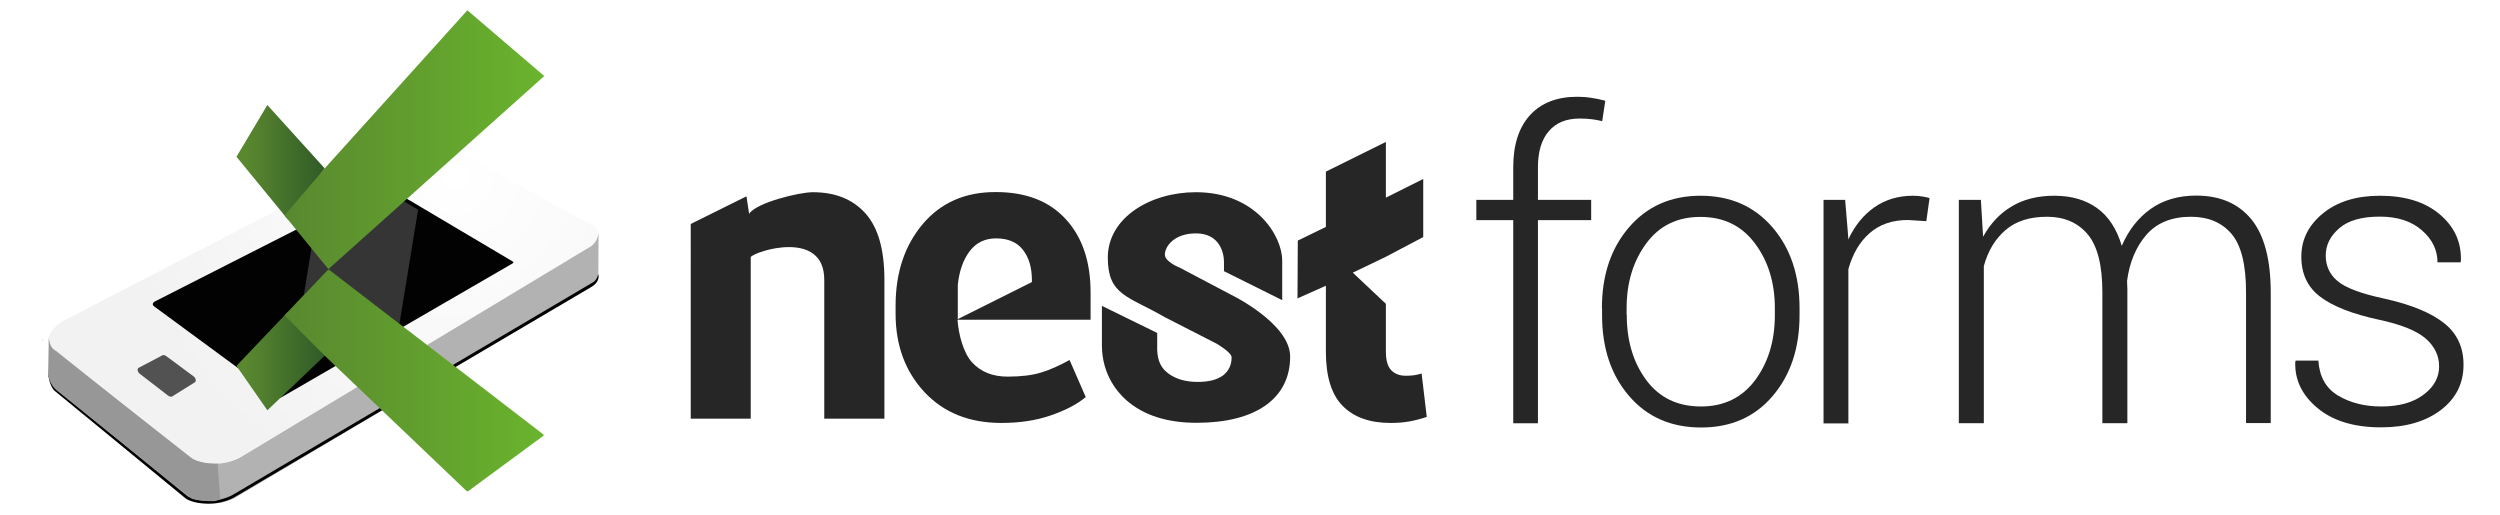 <?xml version="1.0" encoding="utf-8"?>
<!-- Generator: Adobe Illustrator 26.0.1, SVG Export Plug-In . SVG Version: 6.00 Build 0)  -->
<svg version="1.1" id="Layer_1" xmlns="http://www.w3.org/2000/svg" xmlns:xlink="http://www.w3.org/1999/xlink" x="0px" y="0px"
	 viewBox="0 0 1700 350" style="enable-background:new 0 0 1700 350;" xml:space="preserve">
<style type="text/css">
	.st0{fill:#262626;}
	
		.st1{clip-path:url(#SVGID_00000150790843345501837790000017031585887198906250_);fill:url(#SVGID_00000083792352419768548840000009464754789253547651_);}
	.st2{fill:#D3D3D3;}
	.st3{fill:#B3B2B2;}
	.st4{fill:#020203;}
	.st5{fill:#525252;}
	.st6{opacity:0.2;}
	.st7{clip-path:url(#SVGID_00000006674757190293628580000014661762314391298689_);fill:#FFFFFF;}
	.st8{fill:#6C922D;}
	.st9{fill:#979797;}
	.st10{filter:url(#Adobe_OpacityMaskFilter);}
	.st11{enable-background:new    ;}
	
		.st12{clip-path:url(#SVGID_00000087373733244587889420000013164935517048804247_);fill:url(#SVGID_00000177486406503243692120000004612850522679587497_);}
	.st13{mask:url(#SVGID_00000046309048919903763500000002744325977237435822_);}
	.st14{clip-path:url(#SVGID_00000143604246226665988610000015213877910216017800_);}
	
		.st15{clip-path:url(#SVGID_00000005961449627540791740000007699123442045304484_);fill:url(#SVGID_00000007420692828022815760000003405141635300936877_);}
	
		.st16{clip-path:url(#SVGID_00000096044926154518098890000001172209878332123795_);fill:url(#SVGID_00000050634988864172503680000017932679847957909421_);}
	
		.st17{clip-path:url(#SVGID_00000075151203006483259420000006309123311619205046_);fill:url(#SVGID_00000017486663290475690660000002929658126739529373_);}
	
		.st18{clip-path:url(#SVGID_00000072989000597324187050000014010979363518984071_);fill:url(#SVGID_00000156588366698596533520000007538715556230793126_);}
</style>
<g>
	<g>
		<g>
			<path class="st0" d="M507.6,133.5l1.8,11.9c5-7.7,34.2-14.7,43.3-14.7c15.3,0,27.2,4.8,35.8,14.4c8.6,9.6,12.9,24.6,12.9,45.1
				v94.5h-40.9v-94.5c0-34.6-47.1-19.4-50-15.4v109.9h-40.8V152.3L507.6,133.5z"/>
			<path class="st0" d="M680.9,287.6c-21.8,0-39.2-7-52.3-21c-13-14-19.6-31.7-19.6-53.2v-5.6c0-22.4,6.2-40.9,18.5-55.5
				c12.3-14.5,28.9-21.8,49.7-21.7c20.4,0,36.2,6.1,47.5,18.4c11.3,12.3,16.9,28.9,16.9,49.9v18.5h-90.5c0.7,9.9,4,22.7,10,29.1
				c5.9,6.4,13.9,9.6,24.1,9.6c9,0,16.5-0.9,22.5-2.7c6-1.8,12.5-4.7,19.6-8.6l11,25.2c-6.1,5.1-14.2,9.2-24.2,12.6
				C704.2,286,693.1,287.6,680.9,287.6 M677.3,162.1c-7.5,0-13.5,2.9-17.9,8.7c-4.4,5.8-7.1,13.4-8.1,22.8l0,23.4l50.4-25.2v-1.1
				c0-8.7-2-15.6-6.1-20.8C691.6,164.7,685.5,162.1,677.3,162.1"/>
			<path class="st0" d="M837.5,243c0-3.4-10.2-9.3-10.2-9.3l-35.2-18c-24.8-14.4-38.8-14.7-38.8-40.5c0-27.1,28.8-44.5,59.9-44.5
				c40.5,0,58.7,29.5,58.7,46.5l0,26.9l-39.6-19.7l0-6.4c0-6.1-3-19.3-19-19.3c-15.6,0-21.2,9.5-21.2,14.4c0,5,10.1,8.9,10.1,8.9
				l35.1,18.5c0,0,40,19.4,40,42c0,28.7-23.7,45-63.6,45c-20.1,0-36-5.1-47.7-15.3c-5-4.4-16.7-16.6-16.7-37.4V208l37.6,18.4
				c0,0.2,0,11.7,0,11.9c0.4,7.8,3,12.4,7.9,15.9c5,3.6,11.6,5.5,19.7,5.5c7.5,0,13.3-1.5,17.3-4.5
				C835.5,252.2,837.5,248.2,837.5,243"/>
			<path class="st0" d="M942.4,96.5v37.9l25.4-12.7v39.5l-25.4,13.4l-22.5,10.8l22.5,21.2v32.5c0,5.9,1.2,10.1,3.6,12.6
				c2.4,2.5,5.7,3.8,9.8,3.8c2.1,0,4-0.1,5.5-0.3c1.5-0.2,3.3-0.6,5.4-1.2l3.5,29.5c-4.1,1.4-8.1,2.4-12,3.1c-3.9,0.7-8.1,1-12.7,1
				c-14.1,0-24.9-3.9-32.5-11.6c-7.6-7.7-11.4-20-11.4-36.8v-44.9l-19.3,8.6l0.2-39.3l19.1-9.3v-37.6L942.4,96.5z"/>
			<path class="st0" d="M1029,287.8V149.7h-25.1v-13.8h25.1v-22.2c0-15.3,3.8-27,11.4-35.4c7.6-8.3,18.3-12.5,32.1-12.5
				c3.1,0,6.2,0.2,9.4,0.7c3.2,0.5,6.4,1.1,9.7,2l-2.1,13.9c-2.2-0.6-4.6-1-6.9-1.3c-2.4-0.3-5.2-0.5-8.4-0.5
				c-9.2,0-16.2,2.9-21.1,8.7c-4.9,5.8-7.3,13.9-7.3,24.4v22.2h36.2v13.8h-36.2v138.1H1029z"/>
			<path class="st0" d="M1089.3,209.6c0-22.4,6.1-40.7,18.4-55c12.3-14.3,28.5-21.5,48.7-21.5c20.3,0,36.6,7.2,48.9,21.5
				c12.3,14.3,18.4,32.7,18.4,55v4.6c0,22.5-6.1,40.8-18.3,55.1c-12.2,14.3-28.4,21.4-48.6,21.4c-20.4,0-36.7-7.1-49-21.4
				c-12.3-14.3-18.4-32.6-18.4-55.1V209.6z M1106.2,214.2c0,17.6,4.4,32.3,13.3,44.3c8.9,12,21.3,17.9,37.2,17.9
				c15.6,0,27.9-6,36.8-17.9c8.9-12,13.4-26.7,13.4-44.3v-4.6c0-17.3-4.5-32-13.5-44c-9-12.1-21.3-18.1-37.1-18.1s-28,6-36.9,18.1
				c-8.9,12.1-13.3,26.7-13.3,44V214.2z"/>
			<path class="st0" d="M1309.9,150.4l-12.5-0.8c-10.6,0-19.3,3-26,8.9c-6.8,5.9-11.6,14.1-14.5,24.5v104.9H1240V135.9h14.7
				l2.1,25.3v1.7c4.4-9.4,10.3-16.7,17.7-21.9c7.4-5.2,16.2-7.9,26.4-7.9c2.1,0,4.2,0.2,6.2,0.5c2,0.3,3.7,0.7,5,1.1L1309.9,150.4z"
				/>
			<path class="st0" d="M1347,135.9l1.5,25.1c4.9-8.9,11.3-15.8,19.4-20.6c8.1-4.9,17.8-7.3,29-7.3c11.6,0,21.3,2.8,29.1,8.4
				c7.8,5.6,13.4,14.2,16.8,25.7c4.6-10.7,11.1-19,19.6-25.1c8.5-6,18.8-9.1,31-9.1c16.2,0,28.7,5.4,37.5,16.1
				c8.8,10.8,13.2,27.4,13.2,50v88.6h-16.8v-89c0-18.7-3.3-32-9.9-39.7c-6.6-7.7-15.8-11.6-27.6-11.6c-13,0-23.1,4.1-30.2,12.2
				c-7.1,8.2-11.5,18.6-13.2,31.4c0,0.7,0,1.6,0.1,2.8c0,1.2,0.1,2.1,0.1,2.7v91.3h-17v-89c0-18.4-3.3-31.5-10-39.5
				c-6.7-7.9-15.9-11.9-27.6-11.9c-11.9,0-21.3,3-28.3,9.1c-7,6-11.9,14.2-14.7,24.4v106.9h-17V135.9H1347z"/>
			<path class="st0" d="M1658.6,249.1c0-7.1-2.9-13.3-8.8-18.6c-5.9-5.3-16.4-9.7-31.7-13c-18.2-3.9-31.6-9.1-40.2-15.6
				c-8.7-6.5-13-15.6-13-27.4c0-11.6,4.9-21.4,14.7-29.4c9.8-8,22.7-12,38.8-12c17.1,0,30.7,4.2,40.7,12.7
				c10,8.5,14.8,19.1,14.3,31.8l-0.3,0.8h-15.6c0-8.3-3.5-15.6-10.6-21.8c-7.1-6.2-16.6-9.3-28.6-9.3c-12.3,0-21.5,2.6-27.6,7.9
				c-6.1,5.3-9.2,11.4-9.2,18.5c0,7,2.6,12.8,7.9,17.3c5.3,4.6,15.8,8.6,31.7,12c18.1,4,31.6,9.5,40.6,16.5c9,7,13.5,16.5,13.5,28.5
				c0,12.7-5.1,22.9-15.4,30.8c-10.3,7.8-23.8,11.8-40.6,11.8c-18.4,0-32.9-4.4-43.4-13.2c-10.5-8.8-15.5-19.3-15-31.4l0.3-0.8h15.4
				c0.7,10.9,5.1,18.8,13.4,23.8c8.3,4.9,18,7.4,29.3,7.4c12.2,0,21.8-2.7,28.8-8C1655.1,263.1,1658.6,256.7,1658.6,249.1"/>
		</g>
	</g>
	<g>
		<g>
			<defs>
				<path id="SVGID_1_" d="M287,94.9c-7.4,0.7-11.8,3-11.8,3L42.5,218.5c0,0-7,4.2-8.7,9.3c-2.7,9.3,2.8,13.8,2.8,13.8l92.6,72.8
					c0,0,4.3,3.3,14.9,3.2c9.3,0.1,16.2-3.9,16.2-3.9l242.9-143.2c0,0,2.5-1.3,3.3-5.4c1.8-8.7-2.7-11.3-2.7-11.3L300.3,96.8
					c0,0-4.2-2.1-10.4-2.1C288.9,94.8,288,94.8,287,94.9"/>
			</defs>
			<clipPath id="SVGID_00000139259527665942340940000003226702119417344905_">
				<use xlink:href="#SVGID_1_"  style="overflow:visible;"/>
			</clipPath>
			
				<radialGradient id="SVGID_00000163057654895237253720000014497823728982526141_" cx="-434.484" cy="3183.859" r="1.266" gradientTransform="matrix(176.882 0 0 -176.882 77162.633 563287)" gradientUnits="userSpaceOnUse">
				<stop  offset="0" style="stop-color:#FFFFFF"/>
				<stop  offset="1" style="stop-color:#F2F2F2"/>
			</radialGradient>
			
				<rect x="31.1" y="94.8" style="clip-path:url(#SVGID_00000139259527665942340940000003226702119417344905_);fill:url(#SVGID_00000163057654895237253720000014497823728982526141_);" width="377.3" height="222.9"/>
		</g>
		<path class="st2" d="M29.2,231c0-0.3-0.1-0.6-0.1-1l0.1,2.6C29.1,232.1,29.1,231.6,29.2,231"/>
		<path class="st3" d="M406.8,159.6c-1.2,5.8-4.9,7.9-5.3,8.1L163.7,310.9c-0.3,0.2-7.6,4.5-17.5,4.5l-0.4,0l-0.5,0
			c-11,0-16-3.6-16.5-4.1l-90.7-72.8c-0.3-0.2-4.9-1.9-4.9-9.7l0.6,22.4c-0.9,10,6.3,14.9,6.3,14.9l89.2,73.1c0,0,4.3,3.3,14.6,3.2
			c9.2,0.1,15.9-3.9,15.9-3.9l243.8-144.8c0,0,2.4-1.3,3.3-5.4L407,158C407,158.5,406.9,159.1,406.8,159.6"/>
		<path class="st4" d="M406.8,186.4c-0.9,4.1-3.3,5.4-3.3,5.4L158.1,336.6c0,0-6.8,4-16,3.9c-10.4,0.1-14.7-3.2-14.7-3.2l-89.8-73.1
			c0,0-5.5-5.5-4.8-15.3c-0.9,10.8,3.6,16.2,3.9,16.5l89.5,73.5c0.2,0.2,4.8,3.6,15.4,3.6h0.5c9.5,0,16.7-4,17-4.2L402,195.2
			C404.3,194,408,190.7,406.8,186.4"/>
		<path class="st5" d="M117.7,269.2c-0.9,0.9-2.5,0.7-3.7-0.4l-19.3-14.9c-1.2-1.1-1.5-2.8-0.6-3.7l15.6-8.2
			c0.9-0.9,2.5-0.7,3.7,0.4l18.6,13.8c1.2,1.1,1.5,2.8,0.6,3.7L117.7,269.2z"/>
		<path class="st4" d="M349.1,178.3c-0.1-0.3-0.8-0.7-0.8-0.7l-61.4-36.4l-24.7-14.6c0,0-0.8-0.4-1.4-0.4c-0.7,0-1.6,0.5-1.6,0.5
			l-41.6,21.2L105.3,205c0,0-1.1,0.5-1.4,1.6c-0.1,1.2,1,1.8,1,1.8l83.5,61.4c0,0,0.9,0.6,1.9,0.6c1,0,2-0.8,2-0.8l6.1-3.5
			l75.3-43.6l74.9-43.4C348.6,179,349.3,178.7,349.1,178.3"/>
		<g class="st6">
			<g>
				<defs>
					<rect id="SVGID_00000137823047078293836150000003757858305474018977_" x="206.7" y="127.5" width="77.6" height="92.7"/>
				</defs>
				<clipPath id="SVGID_00000168075739880044613020000006955872632790325678_">
					<use xlink:href="#SVGID_00000137823047078293836150000003757858305474018977_"  style="overflow:visible;"/>
				</clipPath>
				<path style="clip-path:url(#SVGID_00000168075739880044613020000006955872632790325678_);fill:#FFFFFF;" d="M259.6,127.9
					c0,0-0.8-0.4-1.4-0.4c-0.8,0-1.6,0.5-1.6,0.5l-41.6,21.2l-8.4,51.4l16.6-17.5l48.4,37.2l12.7-77.7L259.6,127.9z"/>
			</g>
		</g>
		<path class="st8" d="M29,230l0.1,2.6c0-0.5,0-1.1,0.1-1.6C29.1,230.7,29,230.4,29,230"/>
		<path class="st9" d="M147.6,315.3l-0.4,0l-0.5,0c-11.2,0-16.3-3.6-16.8-4.1l-92.6-72.8c-0.3-0.2-4.1-1.9-4.1-9.7l-0.4,22.4
			c-0.9,10,6.5,14.9,6.5,14.9l91.1,73.1c0,0,4.6,1.9,15.2,1.7c0.9,0,3.3-1,4.2-1l-1.8-24.6C147.8,315.3,147.7,315.3,147.6,315.3"/>
		<defs>
			<filter id="Adobe_OpacityMaskFilter" filterUnits="userSpaceOnUse" x="160.8" y="183" width="209.3" height="151.4">
				<feColorMatrix  type="matrix" values="1 0 0 0 0  0 1 0 0 0  0 0 1 0 0  0 0 0 1 0"/>
			</filter>
		</defs>
		
			<mask maskUnits="userSpaceOnUse" x="160.8" y="183" width="209.3" height="151.4" id="SVGID_00000093894455296363131190000005871334700505111432_">
			<g class="st10">
				<rect x="160.8" y="183" width="209.3" height="151.4"/>
				<g class="st11">
					<g>
						<defs>
							<rect id="SVGID_00000098936650689176030620000013328420021874543785_" x="160.8" y="183" width="209.3" height="151.4"/>
						</defs>
						<clipPath id="SVGID_00000120538784582737878430000002393614107169951913_">
							<use xlink:href="#SVGID_00000098936650689176030620000013328420021874543785_"  style="overflow:visible;"/>
						</clipPath>
						
							<linearGradient id="SVGID_00000051357364460498957760000008821514235628637833_" gradientUnits="userSpaceOnUse" x1="-430.864" y1="3176.231" x2="-429.598" y2="3176.231" gradientTransform="matrix(0 -410.815 -410.815 0 1305113.5 -176398.016)">
							<stop  offset="0" style="stop-color:#020203"/>
							<stop  offset="0.71" style="stop-color:#020203"/>
							<stop  offset="1" style="stop-color:#FFFFFF"/>
						</linearGradient>
						
							<rect x="154.9" y="183.4" style="clip-path:url(#SVGID_00000120538784582737878430000002393614107169951913_);fill:url(#SVGID_00000051357364460498957760000008821514235628637833_);" width="227.8" height="159.5"/>
					</g>
				</g>
			</g>
		</mask>
		<g style="mask:url(#SVGID_00000093894455296363131190000005871334700505111432_);">
			<g>
				<defs>
					<rect id="SVGID_00000136410533516895083250000013772127293845937814_" x="160.8" y="183" width="209.3" height="151.4"/>
				</defs>
				<clipPath id="SVGID_00000052104135104287074870000017848178192488642236_">
					<use xlink:href="#SVGID_00000136410533516895083250000013772127293845937814_"  style="overflow:visible;"/>
				</clipPath>
				<g style="clip-path:url(#SVGID_00000052104135104287074870000017848178192488642236_);">
					<defs>
						<polygon id="SVGID_00000010313161570342100900000005396269961977119158_" points="220.8,241.9 181.8,279 160.8,248.8 
							195.7,212.1 						"/>
					</defs>
					<clipPath id="SVGID_00000009563913049197153570000011295413141716407729_">
						<use xlink:href="#SVGID_00000010313161570342100900000005396269961977119158_"  style="overflow:visible;"/>
					</clipPath>
					
						<linearGradient id="SVGID_00000065051032064105549640000016788346515820818582_" gradientUnits="userSpaceOnUse" x1="-436.457" y1="3142.149" x2="-435.191" y2="3142.149" gradientTransform="matrix(46.851 0 0 40.306 20615.812 -126401.305)">
						<stop  offset="0" style="stop-color:#59882F"/>
						<stop  offset="0.925" style="stop-color:#305927"/>
						<stop  offset="1" style="stop-color:#305927"/>
					</linearGradient>
					
						<rect x="160.8" y="212.1" style="clip-path:url(#SVGID_00000009563913049197153570000011295413141716407729_);fill:url(#SVGID_00000065051032064105549640000016788346515820818582_);" width="59.9" height="66.9"/>
				</g>
				<g style="clip-path:url(#SVGID_00000052104135104287074870000017848178192488642236_);">
					<defs>
						<polygon id="SVGID_00000132766330674733600850000000409403391818720184_" points="370.1,295.9 317.8,334.4 220.8,241.9 
							193.5,214.4 223.3,183 						"/>
					</defs>
					<clipPath id="SVGID_00000121962441562355029900000016429779527985899706_">
						<use xlink:href="#SVGID_00000132766330674733600850000000409403391818720184_"  style="overflow:visible;"/>
					</clipPath>
					
						<linearGradient id="SVGID_00000080927324336177947560000007410369669045798539_" gradientUnits="userSpaceOnUse" x1="-434.787" y1="3164.662" x2="-433.521" y2="3164.662" gradientTransform="matrix(139.524 0 0 120.032 60856.648 -379603.219)">
						<stop  offset="0" style="stop-color:#59882F"/>
						<stop  offset="1" style="stop-color:#6AB42D"/>
					</linearGradient>
					
						<rect x="193.5" y="183" style="clip-path:url(#SVGID_00000121962441562355029900000016429779527985899706_);fill:url(#SVGID_00000080927324336177947560000007410369669045798539_);" width="176.6" height="151.4"/>
				</g>
			</g>
		</g>
		<g>
			<defs>
				<polygon id="SVGID_00000008836418653682374810000015423670814068474519_" points="160.8,106.6 195.7,149.2 220.8,114.5 
					181.8,71.4 				"/>
			</defs>
			<clipPath id="SVGID_00000027563864702047238250000010314947159357589665_">
				<use xlink:href="#SVGID_00000008836418653682374810000015423670814068474519_"  style="overflow:visible;"/>
			</clipPath>
			
				<linearGradient id="SVGID_00000043428597693701820690000009121284790440991113_" gradientUnits="userSpaceOnUse" x1="-436.457" y1="3205.738" x2="-435.192" y2="3205.738" gradientTransform="matrix(46.851 0 0 -46.851 20615.812 150301.75)">
				<stop  offset="0" style="stop-color:#59882F"/>
				<stop  offset="0.925" style="stop-color:#305927"/>
				<stop  offset="1" style="stop-color:#305927"/>
			</linearGradient>
			
				<rect x="160.8" y="71.4" style="clip-path:url(#SVGID_00000027563864702047238250000010314947159357589665_);fill:url(#SVGID_00000043428597693701820690000009121284790440991113_);" width="59.9" height="77.8"/>
		</g>
		<g>
			<defs>
				<polygon id="SVGID_00000147914909715215386120000015831028058826837902_" points="220.8,114.5 193.5,146.5 223.3,183 
					370.1,51.7 317.8,7 				"/>
			</defs>
			<clipPath id="SVGID_00000152256209167832483760000013894010054425861763_">
				<use xlink:href="#SVGID_00000147914909715215386120000015831028058826837902_"  style="overflow:visible;"/>
			</clipPath>
			
				<linearGradient id="SVGID_00000143604153069695801490000017860904806935647931_" gradientUnits="userSpaceOnUse" x1="-434.787" y1="3186.007" x2="-433.521" y2="3186.007" gradientTransform="matrix(139.524 0 0 -139.524 60856.648 444619.094)">
				<stop  offset="0" style="stop-color:#59882F"/>
				<stop  offset="1" style="stop-color:#6AB42D"/>
			</linearGradient>
			
				<rect x="193.5" y="7" style="clip-path:url(#SVGID_00000152256209167832483760000013894010054425861763_);fill:url(#SVGID_00000143604153069695801490000017860904806935647931_);" width="176.6" height="176"/>
		</g>
	</g>
</g>
</svg>
